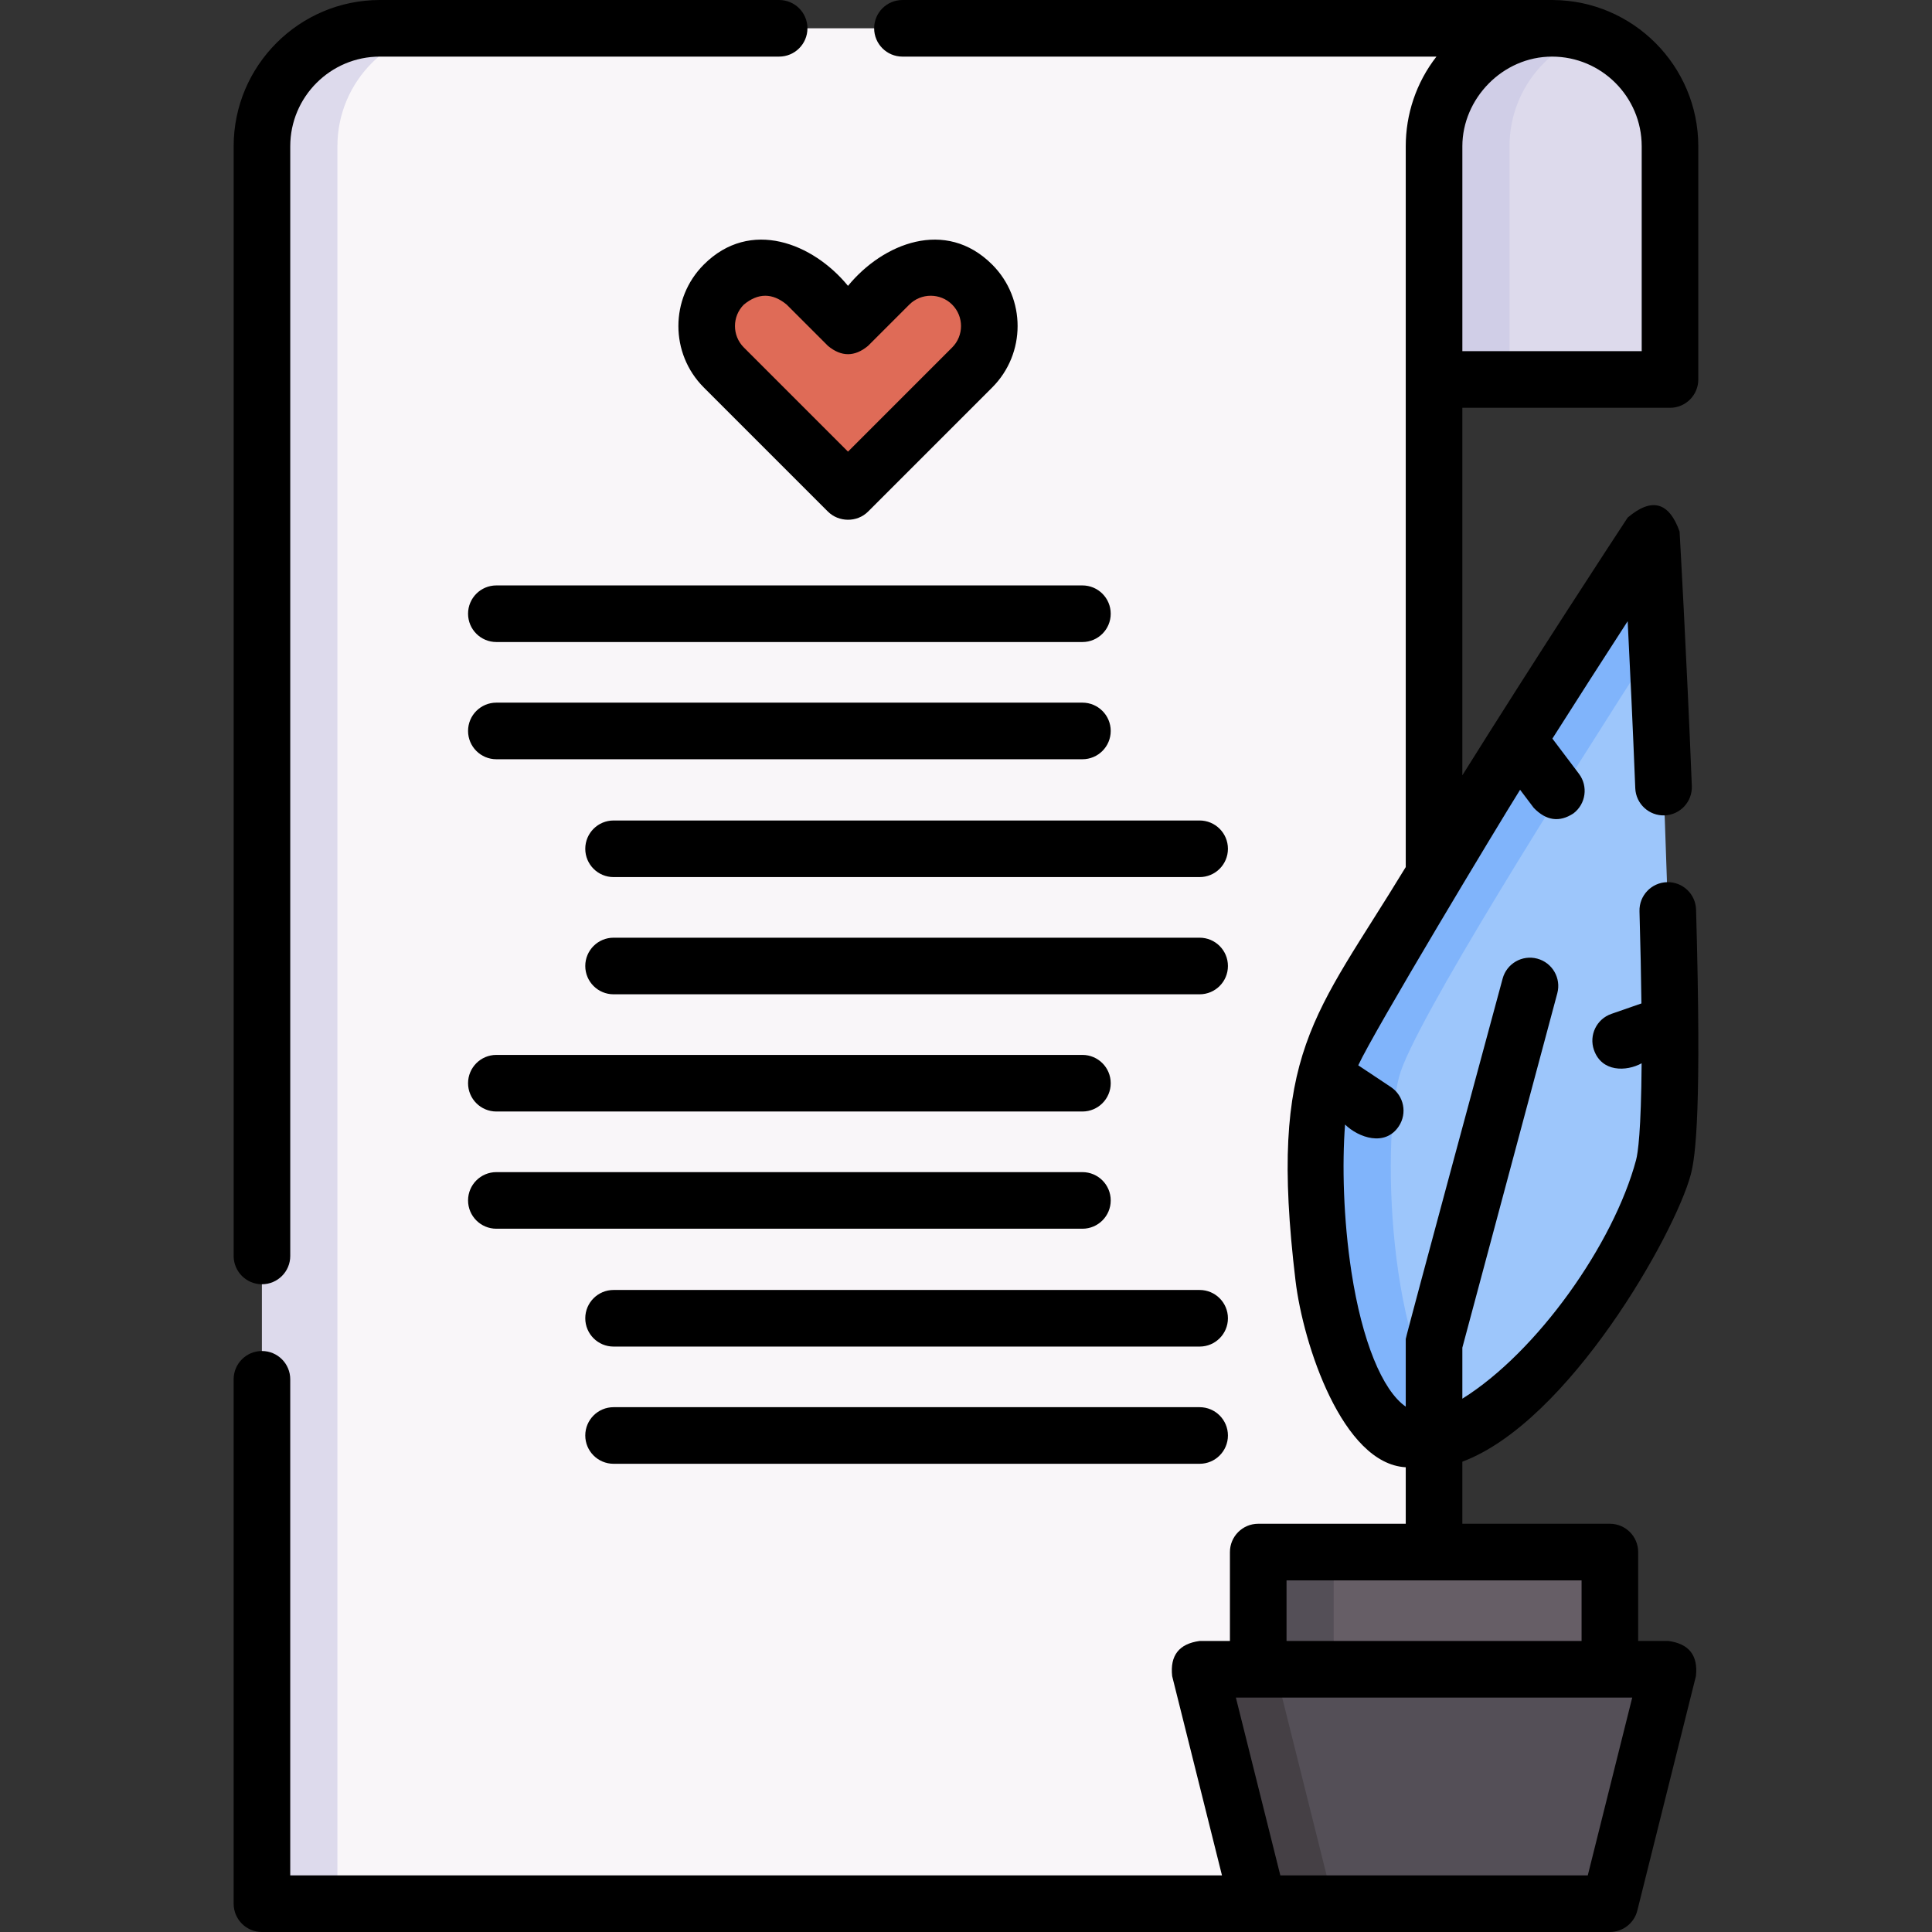 <?xml version="1.0" encoding="UTF-8" standalone="no"?><!-- icon666.com - MILLIONS OF FREE VECTOR ICONS --><svg width="1024" height="1024" id="Capa_1" enable-background="new 0 0 512 512" viewBox="0 0 512 512" xmlns="http://www.w3.org/2000/svg"><rect x="0" y="0" width="512" height="512" fill="#333333" stroke="none"/><g><path d="m442.569 100.569h-62.53v-61.802c0-17.267 13.998-31.265 31.265-31.265 17.267 0 31.265 13.998 31.265 31.265z" fill="#dddaec"/><path d="m421.304 9.135c-3.14-1.059-6.503-1.634-10-1.634-17.267 0-31.265 13.998-31.265 31.265v61.802h20v-61.801c0-13.77 8.902-25.461 21.265-29.632z" fill="#d0cee7"/><path d="m380.039 504.498h-310.622v-465.731c0-17.267 13.998-31.265 31.265-31.265h310.623c-17.267 0-31.265 13.998-31.265 31.265v465.731z" fill="#f9f6f9"/><path d="m120.682 7.502h-20c-17.267 0-31.265 13.998-31.265 31.265v465.731h20v-465.731c0-17.267 13.997-31.265 31.265-31.265z" fill="#dddaec"/><path d="m426.632 504.498h-93.186l-15.531-62.124h124.249z" fill="#544f57"/><path d="m317.915 442.374 15.531 62.124h20l-15.531-62.124z" fill="#454045"/><path d="m333.446 411.311h93.187v31.062h-93.187z" fill="#665e66"/><path d="m333.446 411.311h20v31.062h-20z" fill="#544f57"/><path d="m440.818 309.357c-5.328 19.885-42.66 78.612-67.516 71.951-24.856-6.66-27.823-76.185-22.495-96.07s86.811-143.961 86.811-143.961 8.528 148.195 3.2 168.08z" fill="#9dc6fb"/><path d="m370.806 285.238c3.691-13.776 43.935-77.561 68.312-115.45-.839-17.016-1.501-28.51-1.501-28.51s-81.483 124.076-86.811 143.961-2.361 89.41 22.495 96.07c4.632 1.241 9.698.211 14.909-2.415-20.153-14.117-22.343-75.22-17.404-93.656z" fill="#80b4fb"/><path d="m257.636 75.419c-6.065-6.065-15.899-6.065-21.964 0l-10.944 10.944-10.944-10.944c-6.065-6.065-15.899-6.065-21.964 0-6.065 6.065-6.065 15.899 0 21.964l32.883 32.883.025-.025.025.025 32.883-32.883c6.065-6.065 6.065-15.898 0-21.964z" fill="#df6b57"/><g><path d="m69.42 340.34c4.143 0 7.5-3.358 7.5-7.5v-294.07c0-13.107 10.658-23.77 23.76-23.77h105.8c4.143 0 7.5-3.358 7.5-7.5s-3.357-7.5-7.5-7.5h-105.8c-21.372 0-38.76 17.392-38.76 38.77v294.07c0 4.142 3.357 7.5 7.5 7.5z"/><path d="m442.163 434.874h-8.03v-23.562c0-4.142-3.357-7.5-7.5-7.5h-39.094v-16.453c28.186-10.54 56.282-60.226 60.525-76.055 1.32-4.924 2.903-17.562 1.413-70.234-.117-4.14-3.541-7.408-7.709-7.285-4.141.117-7.402 3.569-7.285 7.709.266 9.403.429 17.482.513 24.426l-7.967 2.772c-3.912 1.361-5.979 5.636-4.619 9.548 2.065 5.931 8.602 5.757 12.64 3.544-.129 18.02-.982 23.8-1.474 25.637-5.947 22.183-26.166 50.855-46.037 63.245v-13.525l25.161-93.905c1.072-4.001-1.302-8.113-5.303-9.186-4.001-1.072-8.113 1.302-9.186 5.304 0 0-25.673 94.836-25.673 95.491v17.93c-6.216-4.309-11.584-17.438-14.389-35.68-2.156-14.028-2.5-28.589-1.695-39.082 3.586 3.479 10.599 5.936 14.237.471 2.296-3.448 1.362-8.104-2.085-10.399l-8.654-5.763c4.147-9.044 37.25-64.041 42.889-73.024l3.623 4.799c3.3 3.405 6.802 3.894 10.505 1.468 3.306-2.496 3.963-7.199 1.468-10.505l-7.037-9.323c6.711-10.578 13.486-21.135 19.951-31.114.608 12.049 1.354 27.735 2.014 44.269.165 4.139 3.667 7.354 7.793 7.195 4.139-.165 7.36-3.654 7.195-7.793-1.417-35.515-3.229-67.127-3.247-67.442-2.809-7.856-7.394-9.085-13.756-3.687-4.123 6.276-23.987 36.604-43.812 68.302v-97.397h55.029c4.143 0 7.5-3.358 7.5-7.5v-61.803c0-21.304-17.276-38.649-38.553-38.764-.07-.002-.142-.003-.214-.003h-172.14c-4.143 0-7.5 3.358-7.5 7.5s3.357 7.5 7.5 7.5h141.516c-5.412 6.947-8.137 15.333-8.137 23.767l.001 191.009c-24.223 39.899-36.5 48.724-29.215 109.596 2.031 16.97 12.465 48.546 29.214 49.465v14.974h-39.094c-4.143 0-7.5 3.358-7.5 7.5v23.562h-8.031c-5.456.74-7.882 3.846-7.276 9.319l13.202 52.808h-246.92v-131.47c0-4.142-3.357-7.5-7.5-7.5s-7.5 3.358-7.5 7.5v138.97c0 4.142 3.357 7.5 7.5 7.5l357.213-.002c3.441 0 6.441-2.342 7.276-5.681l15.53-62.125c.606-5.473-1.82-8.579-7.276-9.318zm-7.094-396.107v54.301h-47.529v-54.298c0-12.6 10.642-23.768 23.764-23.768 13.104 0 23.765 10.661 23.765 23.765zm-94.124 380.044h78.188v16.062h-78.188zm79.832 78.187h-81.477l-11.781-47.125h105.038z"/><path d="m186.516 70.117c-8.979 8.979-8.979 23.59 0 32.57l32.884 32.883c2.835 2.832 7.7 2.957 10.657 0l32.883-32.883c8.979-8.98 8.979-23.591 0-32.571-12.353-12.349-28.976-5.628-38.212 5.641-9.235-11.269-25.861-17.993-38.212-5.64zm32.908 21.55c3.536 2.929 7.071 2.929 10.606 0l10.945-10.944c3.132-3.131 8.227-3.129 11.356 0 3.132 3.131 3.132 8.227 0 11.358l-27.604 27.605-27.604-27.604c-3.131-3.132-3.131-8.227 0-11.358 3.786-3.132 7.572-3.132 11.357 0z"/><path d="m286.853 155.144h-155.312c-4.143 0-7.5 3.358-7.5 7.5s3.357 7.5 7.5 7.5h155.312c4.143 0 7.5-3.358 7.5-7.5s-3.358-7.5-7.5-7.5z"/><path d="m131.541 201.207h155.312c4.143 0 7.5-3.358 7.5-7.5s-3.357-7.5-7.5-7.5h-155.312c-4.143 0-7.5 3.358-7.5 7.5s3.357 7.5 7.5 7.5z"/><path d="m317.914 217.438h-155.31c-4.143 0-7.5 3.358-7.5 7.5s3.357 7.5 7.5 7.5h155.311c4.143 0 7.5-3.358 7.5-7.5s-3.358-7.5-7.501-7.5z"/><path d="m317.914 248.5h-155.31c-4.143 0-7.5 3.358-7.5 7.5s3.357 7.5 7.5 7.5h155.311c4.143 0 7.5-3.358 7.5-7.5s-3.358-7.5-7.501-7.5z"/><path d="m131.541 294.562h155.312c4.143 0 7.5-3.358 7.5-7.5s-3.357-7.5-7.5-7.5h-155.312c-4.143 0-7.5 3.358-7.5 7.5s3.357 7.5 7.5 7.5z"/><path d="m131.541 325.625h155.312c4.143 0 7.5-3.358 7.5-7.5s-3.357-7.5-7.5-7.5h-155.312c-4.143 0-7.5 3.358-7.5 7.5s3.357 7.5 7.5 7.5z"/><path d="m317.914 341.856h-155.31c-4.143 0-7.5 3.358-7.5 7.5s3.357 7.5 7.5 7.5h155.311c4.143 0 7.5-3.358 7.5-7.5s-3.358-7.5-7.501-7.5z"/><path d="m317.914 372.918h-155.31c-4.143 0-7.5 3.358-7.5 7.5s3.357 7.5 7.5 7.5h155.311c4.143 0 7.5-3.358 7.5-7.5s-3.358-7.5-7.501-7.5z"/></g></g></svg>